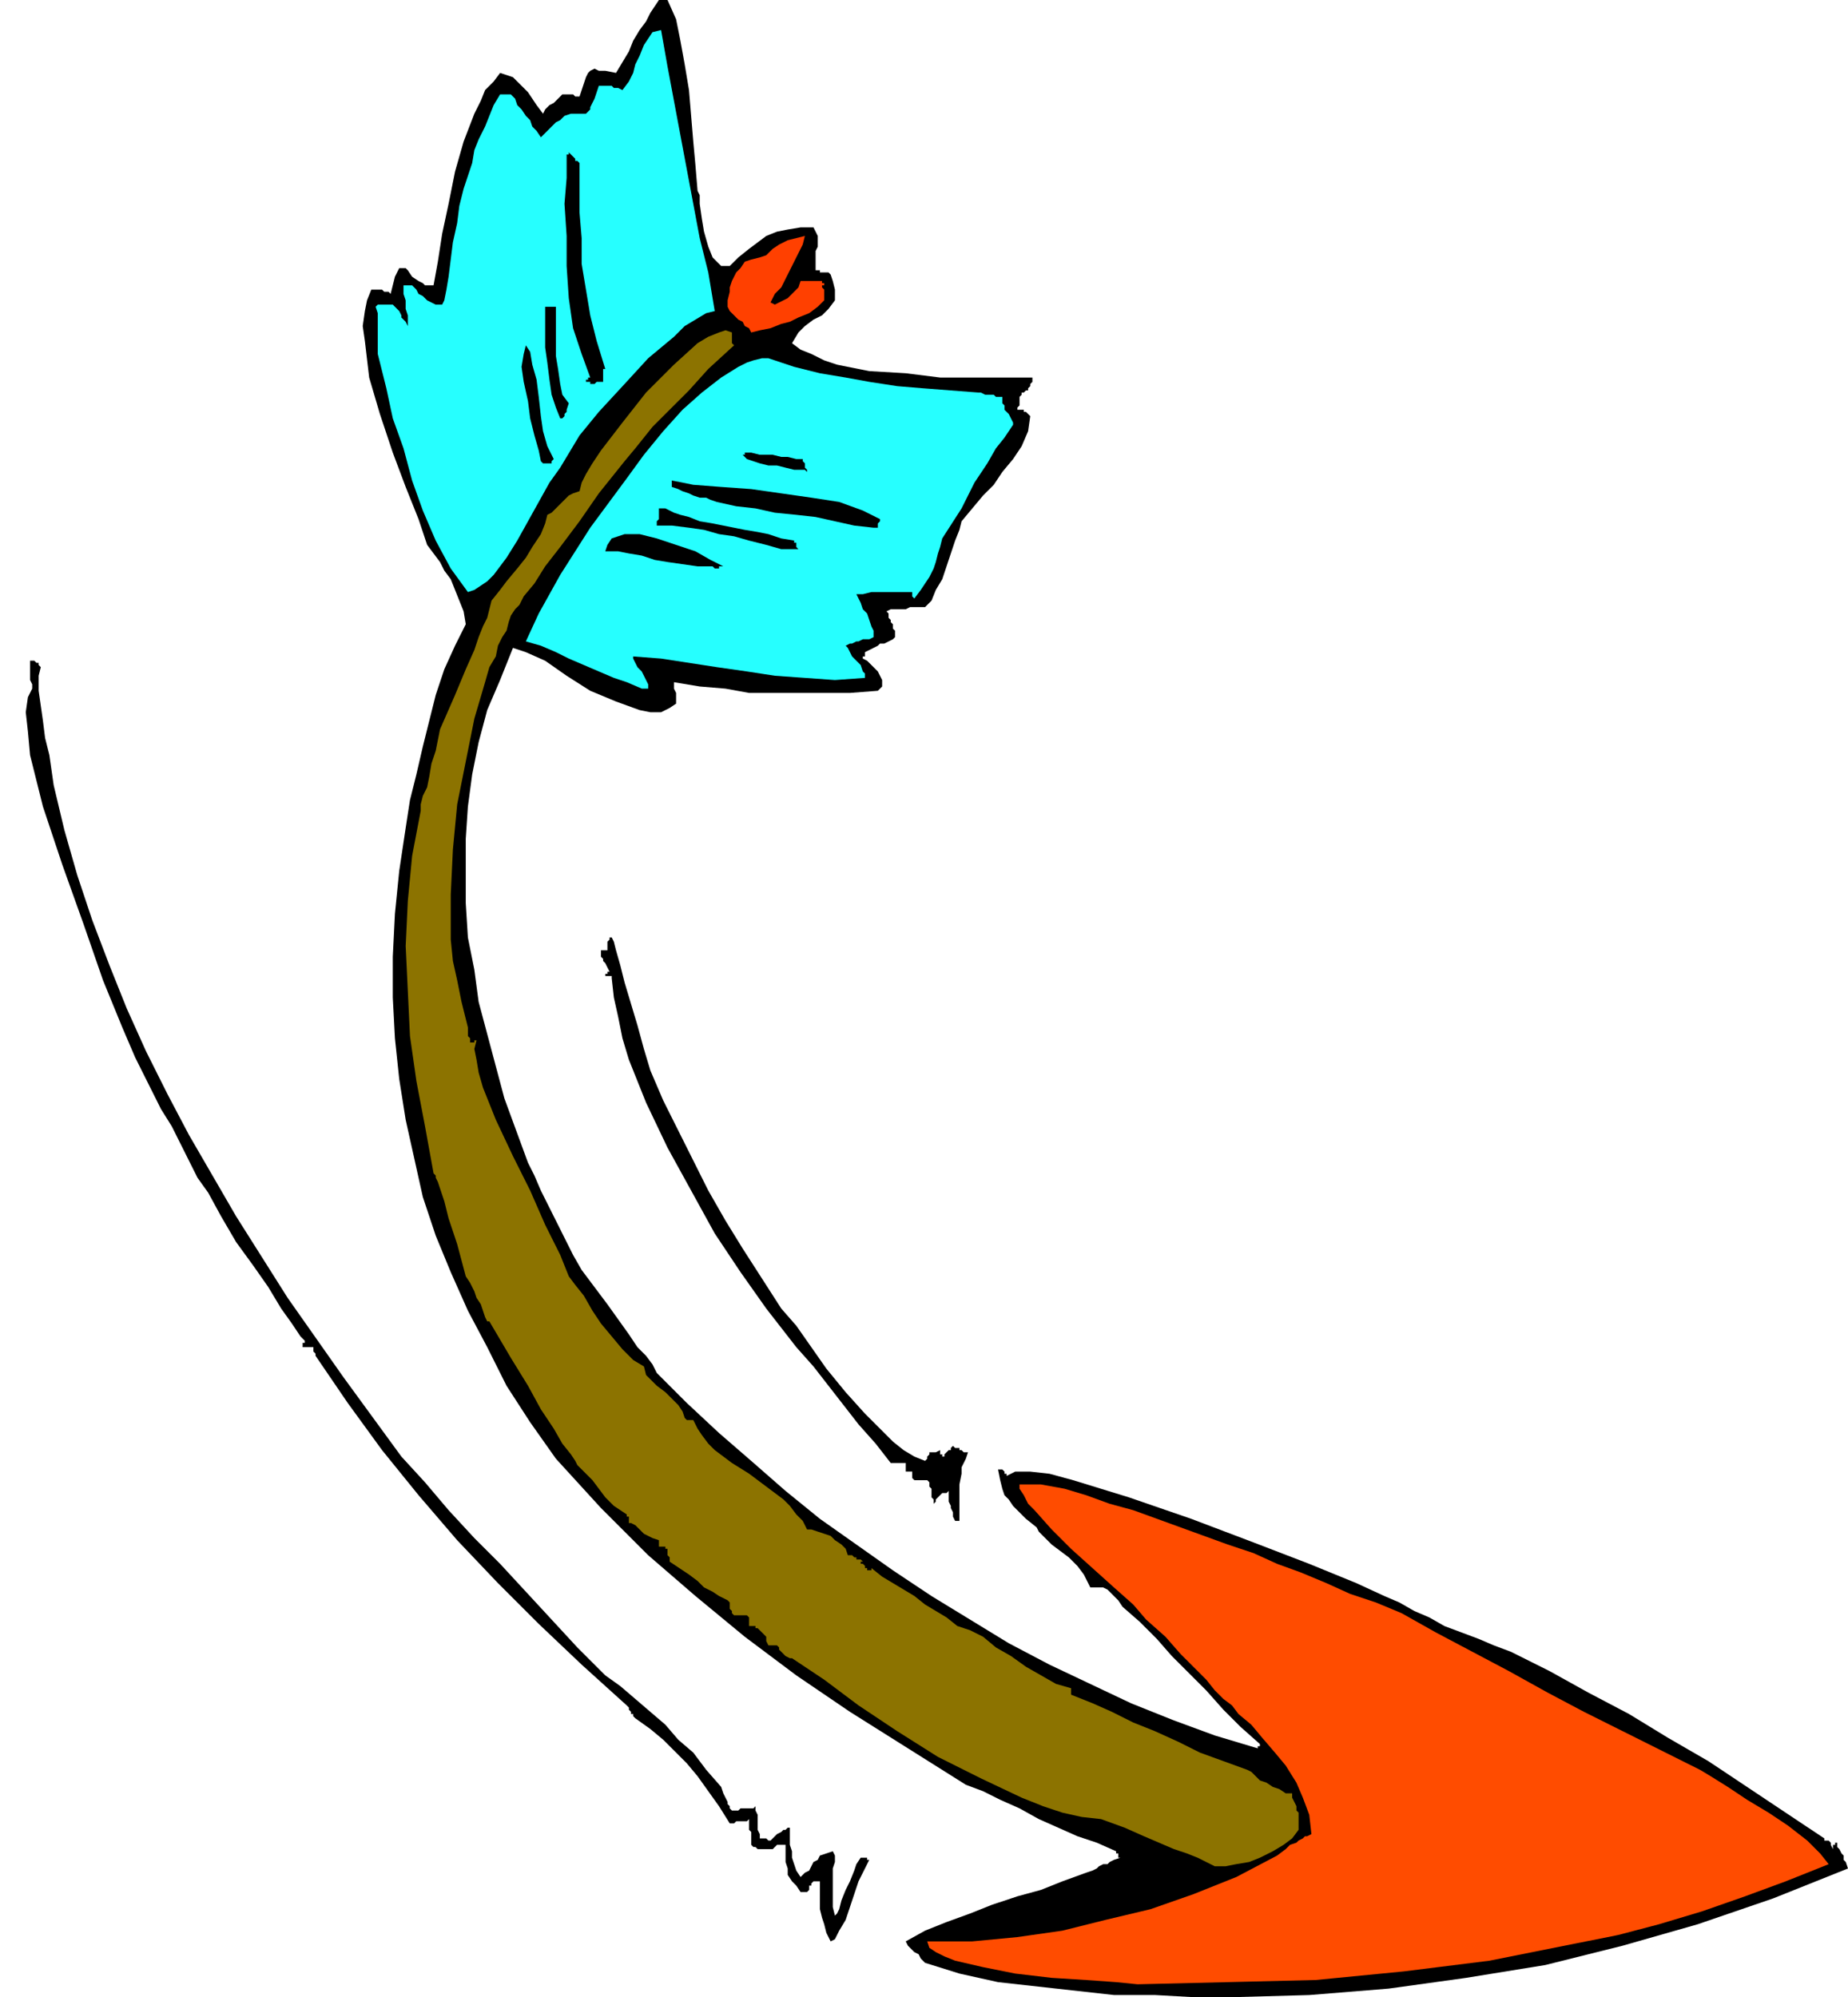 <svg xmlns="http://www.w3.org/2000/svg" width="2.87in" height="3.101in" fill-rule="evenodd" stroke-linecap="round" preserveAspectRatio="none" viewBox="0 0 861 931"><style>.brush1{fill:#000}.pen1{stroke:none}</style><path d="M574 931h-18l-18-1h-19l-18-2-18-2-18-2-18-4-16-5-1-1-1-1-1-2-2-1-1-1-1-1-1-1-1-2 9-5 10-4 11-4 10-4 12-4 11-3 10-4 11-4 3-1 2-1 1-1 2-1h2l1-1 2-1 3-1h-1v-2h-1v-1l-9-4-9-3-9-4-9-4-9-5-9-4-8-4-8-3-27-17-27-17-25-17-24-18-23-19-22-19-22-22-21-23-12-17-11-17-9-18-9-17-8-18-7-17-6-18-4-18-4-18-3-19-2-19-1-19v-19l1-20 2-20 3-20 2-13 3-12 3-13 3-12 3-12 4-12 5-11 5-10-1-6-2-5-2-5-2-5-3-4-2-4-3-4-3-4-4-12-6-15-6-16-6-18-5-17-2-17-1-7 1-7 1-5 2-5h5l1 1h2l1 1 2-8 2-4h3l1 1 2 3 3 2 2 1 1 1h4l2-11 2-13 3-14 3-15 4-14 5-13 3-6 2-5 4-4 3-4 3 1 3 1 2 2 2 2 3 3 2 3 2 3 3 4 1-2 1-1 1-1 2-1 1-1 1-1 1-1 1-1h5l1 1h2l2-6 1-3 1-2 1-1 2-1 2 1h3l5 1 3-5 3-5 2-5 3-5 3-4 2-4 2-3 2-3h4l4 9 2 10 2 11 2 12 1 12 1 12 1 11 1 12 1 2v4l1 7 1 6 2 7 2 5 2 2 2 2h4l4-4 5-4 4-3 4-3 5-2 5-1 6-1h6l1 2 1 2v5l-1 2v9h2v1h4l1 1 1 3 1 4v5l-3 4-3 3-4 2-4 3-3 3-3 5 4 3 5 2 6 3 6 2 15 3 17 1 16 2h43v2l-1 1v1l-1 1v1h-1l-1 1h-1v1l-1 1v4l-1 1v1h3v1h1l1 1 1 1-1 7-3 7-4 6-5 6-4 6-5 5-5 6-5 6-1 4-2 5-2 6-2 6-2 6-3 5-2 5-3 3h-7l-2 1h-7l-2 1 1 1v2l1 1v1l1 1v2l1 1v3l-1 1-2 1-2 1h-2l-1 1-2 1-2 1-2 1v2h-1v1l2 1 1 1 2 2 2 2 1 2 1 2v3l-2 2-13 1h-47l-11-2-12-1-12-2v3l1 2v5l-3 2-4 2h-5l-5-1-11-4-12-5-11-7-10-7-9-4-6-2-6 15-6 14-4 15-3 15-2 15-1 15v30l1 16 3 15 2 15 4 15 8 30 11 30 3 6 3 7 3 6 3 6 3 6 3 6 3 6 4 7 6 8 6 8 5 7 5 7 4 6 4 4 3 4 2 4 14 14 15 14 15 13 16 14 16 13 17 12 17 12 18 12 18 11 18 11 19 10 19 9 19 9 20 8 19 7 20 6v-1h1v-1l-9-8-8-8-8-9-8-8-8-8-7-8-8-8-8-7-2-3-2-2-2-2-1-1-2-1h-6l-3-6-3-4-4-4-4-3-4-3-3-3-3-3-1-2-5-4-4-4-2-2-2-3-2-2-1-3-1-4-1-5h2l1 1v1h1v1l4-2h7l9 1 11 3 26 8 29 10 29 11 26 10 22 9 13 6 7 3 7 4 7 3 7 4 8 3 8 3 7 3 8 3 18 9 18 10 19 10 18 11 19 11 18 12 18 12 18 12v1h2l1 1v1l1 2v-2h1v-1h1v2l1 1 1 2 1 1v2l1 1 1 3-35 14-35 12-35 10-36 9-37 6-36 5-37 3-36 1z" class="pen1 brush1"/><path d="m530 925-10-1-14-1-16-1-17-2-15-3-13-3-5-2-4-2-3-2-1-3h21l21-2 21-3 20-5 21-5 20-7 20-8 19-10 4-3 2-2 3-1 1-1 2-1 1-1h1l2-1-1-9-3-8-3-7-5-8-5-6-6-7-5-6-6-5-3-4-4-3-4-4-4-5-6-6-6-6-7-8-9-8-6-7-9-8-10-9-10-9-9-9-8-9-3-3-2-4-2-3v-2h10l11 2 10 3 11 4 11 3 11 4 11 4 11 4 11 4 12 4 11 5 11 4 12 5 11 5 12 4 12 5 16 9 17 9 17 9 18 10 17 9 18 9 18 9 18 9 5 3 8 5 9 6 10 6 9 6 9 7 6 6 4 5-20 8-19 7-20 7-20 6-19 5-20 4-20 4-20 4-40 5-41 4-41 1-42 1z" class="pen1" style="fill:#ff4c00"/><path d="m387 905-2-4-1-4-1-3-1-4v-13h-3l-1 1v1h-1v2l-1 1h-3l-2-3-2-2-2-3v-3l-1-3v-8h-4l-1 1-1 1h-7l-1-1h-1l-1-1v-6l-1-1v-5l-1 1h-5l-1 1h-2l-5-8-5-7-5-7-5-6-6-6-5-5-6-5-7-5-1-1v-1h-1v-1l-1-1v-1l-1-1-21-19-20-19-19-19-19-20-18-21-17-21-16-22-15-22v-1l-1-1v-2h-5v-1h-1 1v-1h1v-1l-2-2-4-6-5-7-6-10-7-10-8-11-7-12-6-11-5-7-4-8-4-8-4-8-5-8-4-8-4-8-4-8-6-14-9-22-9-26-10-28-9-27-6-24-1-11-1-9 1-7 2-4v-2l-1-2v-9h2l1 1h1v1l1 1-1 4v7l1 7 1 7 1 8 2 8 1 7 1 7 5 21 6 21 7 21 8 21 8 20 9 20 10 20 10 19 22 38 24 38 26 37 27 37 11 12 11 13 12 13 12 12 12 13 12 13 12 13 13 13 7 5 7 6 7 6 7 6 6 7 7 6 6 8 7 8 1 3 1 2 1 2v1l1 1v1l1 1h3l1-1h6l1-1v2l1 2v7l1 2v2h3l1 1h1l2-2 1-1 2-1 1-1h1l1-1h1v8l1 3v3l1 3 1 3 2 3 2-2 2-1 1-2 1-2 2-1 1-2 3-1 3-1 1 2v3l-1 3v18l1 4 1-1 1-2 1-4 2-5 2-4 2-5 1-3 2-3h3v1h1l-2 4-3 6-2 6-2 6-2 6-3 5-2 4-2 1z" class="pen1 brush1"/><path d="m566 870-4-2-4-2-5-2-6-2-7-3-7-3-9-4-11-4-9-1-9-2-9-3-10-4-19-9-20-10-19-12-18-12-16-12-15-10h-1l-2-1-1-1-1-1-1-1v-1l-1-1h-4l-1-2v-2l-1-1-1-1-1-1-1-1h-1v-1h-3v-4l-1-1h-6l-1-1v-1l-1-1v-3l-1-1-4-2-3-2-4-2-3-3-4-3-3-2-3-2-3-2v-2l-1-1v-3h-1v-1h-3v-3l-3-1-2-1-2-1-1-1-2-2-1-1-2-1h-1v-3h-1v-1l-3-2-3-2-4-4-3-4-3-4-3-3-2-2-2-2-1-2-2-3-4-5-4-7-6-9-6-11-8-13-10-17h-1l-1-2-1-3-1-3-2-3-1-3-2-4-2-3-4-15-4-12-2-8-2-6-1-3-1-2v-1l-1-1-4-22-4-21-3-21-1-21-1-21 1-21 2-21 4-21v-3l1-4 2-4 1-5 1-6 2-6 1-5 1-5 7-16 5-12 4-9 2-6 2-5 2-4 1-4 1-4 4-5 3-4 5-6 4-5 3-5 4-6 2-5 1-4 2-1 2-2 1-1 2-2 1-1 2-2 2-1 3-1 1-4 2-4 3-5 4-6 10-13 11-14 13-13 11-10 5-3 5-2 3-1 3 1v5l1 1-12 11-9 10-7 7-5 5-5 5-4 5-4 5-5 6-12 15-9 13-9 12-7 9-5 8-5 6-2 4-2 2-2 3-1 3-1 4-2 3-2 4-1 5-3 5-2 7-5 17-4 20-4 20-2 21-1 21v21l1 10 2 9 2 10 2 8 1 4v4l1 1v2h1v1-1h1v-1h1l-1 4 1 5 1 6 2 7 6 15 8 17 8 16 7 16 7 14 4 10 3 4 4 5 4 7 4 6 5 6 5 6 5 5 5 3 1 4 3 3 2 2 4 3 3 3 3 3 2 3 1 3 1 1h3l2 4 2 3 3 4 3 3 8 6 8 5 8 6 8 6 3 3 3 4 3 3 2 4h2l3 1 3 1 3 1 2 2 3 2 2 2 1 3h2l1 1h1v1h2l1 1h-1v1h-1 2l1 1v1h1v2-1h2v-1l5 4 5 3 5 3 5 3 5 4 5 3 5 3 5 4 6 2 6 3 6 5 7 4 7 5 7 4 7 4 7 2v3l10 4 9 4 10 5 10 4 11 5 10 5 11 4 11 4 2 1 2 2 2 2 3 1 3 2 3 1 3 2h3v2l1 2 1 2v2l1 1v8l-3 4-4 3-5 3-6 3-5 2-6 1-5 1h-5z" class="pen1" style="fill:#8c7300"/><path d="m445 709-1-2v-2l-1-2v-1l-1-2v-5l-1 1h-2l-1 1-1 1-1 1v1l-1 1v-2l-1-1v-4l-1-1v-2l-1-1h-6l-1-1v-3h-3v-4h-7l-7-9-8-9-7-9-7-9-7-9-8-9-7-9-7-9-12-17-12-18-11-20-11-20-10-21-8-20-3-10-2-10-2-9-1-9v-1h-3v-1h1v-1h1l-1-2-1-2-1-1v-1l-1-1v-3h3v-4l1-1v-1h1l1 2 1 4 2 7 2 8 3 10 3 10 3 11 3 10 6 14 7 14 7 14 7 14 8 14 8 13 9 14 9 14 7 8 7 10 7 10 9 11 9 10 9 9 4 4 5 4 5 3 5 2 1-1v-1l1-1v-1h3l2-1v2h1v1h1v-1l1-1 1-1h1v-1l1-1 1 1h2v1h1l1 1h2l-1 3-2 4v3l-1 5v17h-2z" class="pen1 brush1"/><path d="m299 321-7-3-6-2-7-3-7-3-7-3-6-3-7-3-7-2 6-13 10-18 14-22 17-23 8-11 9-11 9-10 9-8 9-7 8-5 4-2 3-1 4-1h3l12 4 12 3 12 2 11 2 13 2 12 1 13 1 13 1h1l2 1h4l1 1h3v3l1 1v2l1 1 1 1 1 2 1 2v1l-2 3-2 3-4 5-4 7-6 9-6 12-9 14-1 4-1 3-1 4-1 3-2 4-2 3-2 3-3 4-1-1v-2h-19l-4 1h-3l1 2 1 2 1 3 2 2 1 3 1 3 1 2v3l-2 1h-3l-2 1h-1l-2 1h-1l-2 1 1 1 1 2 1 2 2 2 2 2 1 3 1 1v2l-14 1-14-1-14-1-13-2-14-2-13-2-13-2-13-1v1l1 2 1 2 2 2 1 2 1 2 1 2v2h-3zm-81-45-8-11-7-13-6-14-5-14-4-15-5-14-3-14-3-12-1-4v-19l-1-3 1-1h7l1 1 1 1 1 1 1 2v1l1 1 1 1 1 2v-5l-1-3v-4l-1-3v-4h4l1 1 1 1 1 2 2 1 2 2 2 1 2 1h3l1-2 1-5 1-6 1-8 1-8 2-9 1-8 2-8 2-6 2-6 1-6 2-5 3-6 2-5 2-5 3-5h5l2 2 1 3 2 2 2 3 2 2 1 3 2 2 2 3 3-3 2-2 2-2 2-1 2-2 3-1h7l1-1 1-1v-1l1-2 1-2 1-3 1-3h6l1 1h2l2 1 3-4 2-4 1-4 2-4 2-5 2-3 2-3 4-1 3 17 3 16 3 16 3 16 3 16 3 16 4 16 3 18-4 1-5 3-5 3-5 5-12 10-11 12-12 13-9 11-6 10-3 5-5 7-5 9-5 9-5 9-5 8-6 8-3 3-3 2-3 2-3 1z" class="pen1" style="fill:#26ffff"/><path d="M332 264h-7l-7-1-7-1-6-1-6-2-6-1-5-1h-6l1-3 2-3 3-1 3-1h7l8 2 9 3 9 3 7 4 6 3h-2v1h-2l-1-1zm32-8-7-2-8-2-7-2-7-1-7-2-7-1-8-1h-7v-2l1-1v-5h3l2 1 2 1 3 1 4 1 5 2 6 1 5 1 5 1 5 1 6 1 5 1 6 2 6 1v1h1v2l1 1h-8zm43-10-9-1-9-2-9-2-9-1-10-1-9-2-9-1-9-2-3-1-2-1h-3l-3-1-2-1-3-1-2-1-3-1v-3l10 2 13 1 14 1 14 2 14 2 13 2 11 4 8 4v1l-1 1v2h-2zm-34-27h-3l-4-1-4-1h-4l-4-1-3-1-3-1-2-2h1v-1h3l4 1h6l4 1h3l4 1h3v1l1 1v2l1 1v1l-1-1h-2zm-117-3h-3l-1-1-1-5-2-7-2-8-1-8-2-9-1-7 1-6 1-4 2 3 1 6 2 7 1 8 1 9 1 7 2 7 3 6-1 1v1h-1zm5-21-2-5-2-6-1-7-1-8-1-7v-19h5v23l1 6 1 7 1 5 3 4-1 3v1l-1 1v1l-1 1h-1zm14-16v-1h-2v-1h1v-1h1l-4-11-4-12-2-14-1-15v-14l-1-15 1-12V72h1v-1l1 1 1 1 1 1v1h1l1 1v23l1 12v12l2 12 2 12 3 12 4 13h-1v6h-3l-1 1h-2z" class="pen1 brush1"/><path d="m350 155-1-2-2-1-1-2-2-1-1-1-2-2-1-1-1-2v-3l1-4v-2l1-3 1-2 1-2 2-2 2-3 3-1 4-1 3-1 3-3 3-2 4-2 4-1 4-1-1 4-2 4-2 4-2 4-2 4-2 4-3 3-2 4 2 1 2-1 2-1 2-1 2-2 1-1 2-2 1-3h10v1h1v1h-1v1l1 1v5l-3 3-4 3-5 2-4 2-4 1-5 2-5 1-4 1z" class="pen1" style="fill:#ff4000"/></svg>
